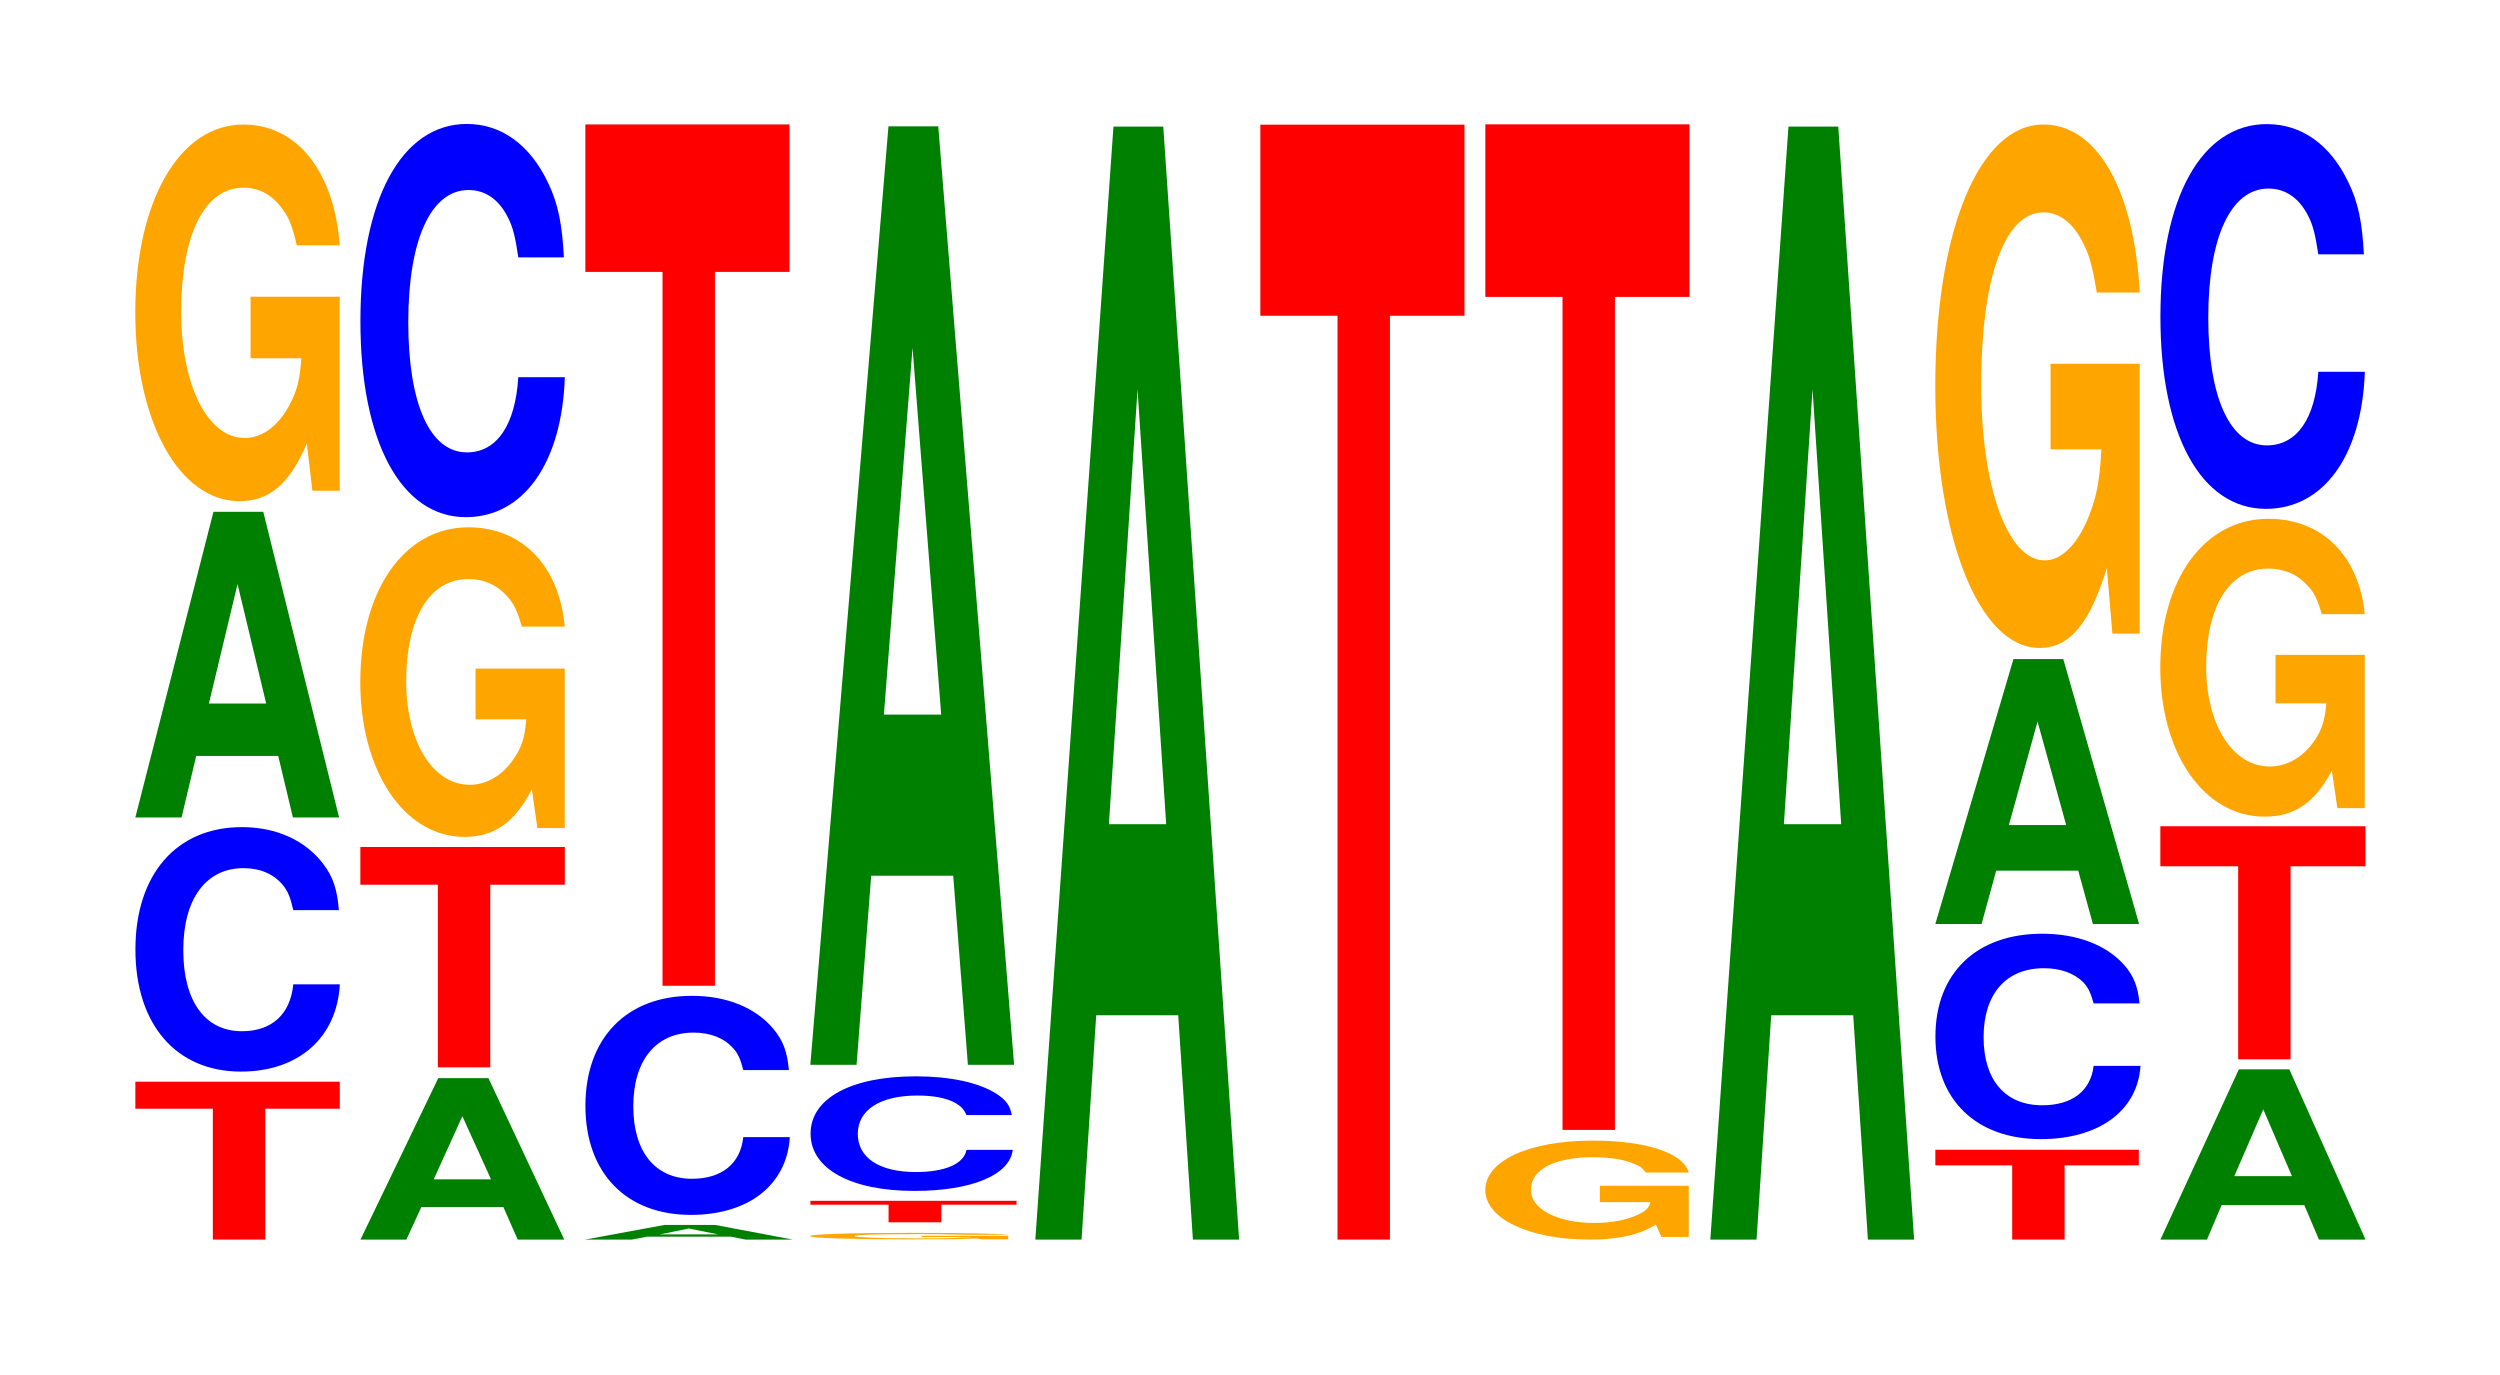 <?xml version="1.0" encoding="UTF-8"?>
<svg xmlns="http://www.w3.org/2000/svg" xmlns:xlink="http://www.w3.org/1999/xlink" width="120pt" height="66pt" viewBox="0 0 120 66" version="1.1">
<defs>
<g>
<symbol overflow="visible" id="glyph0-0">
<path style="stroke:none;" d="M 6.469 -6.281 L 10.047 -6.281 L 10.047 -7.578 L 0.234 -7.578 L 0.234 -6.281 L 3.953 -6.281 L 3.953 0 L 6.469 0 Z M 6.469 -6.281 "/>
</symbol>
<symbol overflow="visible" id="glyph1-0">
<path style="stroke:none;" d="M 10.438 -7.391 C 10.359 -8.359 10.172 -8.969 9.688 -9.609 C 8.828 -10.734 7.453 -11.375 5.781 -11.375 C 2.641 -11.375 0.672 -9.109 0.672 -5.5 C 0.672 -1.906 2.625 0.359 5.734 0.359 C 8.5 0.359 10.344 -1.266 10.484 -3.828 L 8.25 -3.828 C 8.109 -2.391 7.219 -1.578 5.781 -1.578 C 4.016 -1.578 2.969 -3.016 2.969 -5.469 C 2.969 -7.938 4.062 -9.406 5.859 -9.406 C 6.656 -9.406 7.312 -9.125 7.75 -8.594 C 8 -8.281 8.109 -8 8.25 -7.391 Z M 10.438 -7.391 "/>
</symbol>
<symbol overflow="visible" id="glyph2-0">
<path style="stroke:none;" d="M 7.234 -2.953 L 7.938 0 L 10.156 0 L 6.516 -14.672 L 4.125 -14.672 L 0.375 0 L 2.594 0 L 3.297 -2.953 Z M 6.656 -5.469 L 3.906 -5.469 L 5.281 -11.203 Z M 6.656 -5.469 "/>
</symbol>
<symbol overflow="visible" id="glyph3-0">
<path style="stroke:none;" d="M 10.422 -9.266 L 6.141 -9.266 L 6.141 -6.312 L 8.578 -6.312 C 8.516 -5.344 8.375 -4.75 8.047 -4.141 C 7.516 -3.094 6.719 -2.484 5.859 -2.484 C 4.094 -2.484 2.812 -4.984 2.812 -8.547 C 2.812 -12.25 3.938 -14.5 5.797 -14.5 C 6.562 -14.5 7.203 -14.141 7.688 -13.453 C 8 -13.031 8.156 -12.625 8.359 -11.734 L 10.422 -11.734 C 10.156 -15.281 8.375 -17.531 5.797 -17.531 C 2.719 -17.531 0.609 -13.859 0.609 -8.5 C 0.609 -3.266 2.719 0.547 5.609 0.547 C 7.047 0.547 8.016 -0.281 8.844 -2.219 L 9.109 0.047 L 10.422 0.047 Z M 10.422 -9.266 "/>
</symbol>
<symbol overflow="visible" id="glyph4-0">
<path style="stroke:none;" d="M 7.234 -1.562 L 7.922 0 L 10.156 0 L 6.516 -7.75 L 4.109 -7.75 L 0.375 0 L 2.578 0 L 3.297 -1.562 Z M 6.641 -2.891 L 3.891 -2.891 L 5.266 -5.922 Z M 6.641 -2.891 "/>
</symbol>
<symbol overflow="visible" id="glyph5-0">
<path style="stroke:none;" d="M 6.469 -8.766 L 10.047 -8.766 L 10.047 -10.578 L 0.234 -10.578 L 0.234 -8.766 L 3.953 -8.766 L 3.953 0 L 6.469 0 Z M 6.469 -8.766 "/>
</symbol>
<symbol overflow="visible" id="glyph6-0">
<path style="stroke:none;" d="M 10.422 -7.625 L 6.141 -7.625 L 6.141 -5.188 L 8.578 -5.188 C 8.516 -4.391 8.375 -3.906 8.047 -3.406 C 7.516 -2.547 6.719 -2.047 5.859 -2.047 C 4.094 -2.047 2.812 -4.094 2.812 -7.016 C 2.812 -10.062 3.938 -11.922 5.797 -11.922 C 6.562 -11.922 7.203 -11.625 7.688 -11.062 C 8 -10.703 8.156 -10.375 8.359 -9.641 L 10.422 -9.641 C 10.156 -12.562 8.375 -14.406 5.797 -14.406 C 2.719 -14.406 0.609 -11.391 0.609 -6.984 C 0.609 -2.688 2.719 0.453 5.609 0.453 C 7.047 0.453 8.016 -0.234 8.844 -1.828 L 9.109 0.031 L 10.422 0.031 Z M 10.422 -7.625 "/>
</symbol>
<symbol overflow="visible" id="glyph7-0">
<path style="stroke:none;" d="M 10.438 -11.906 C 10.359 -13.469 10.172 -14.453 9.688 -15.469 C 8.828 -17.297 7.453 -18.312 5.781 -18.312 C 2.641 -18.312 0.672 -14.672 0.672 -8.844 C 0.672 -3.062 2.625 0.562 5.734 0.562 C 8.5 0.562 10.344 -2.031 10.484 -6.156 L 8.25 -6.156 C 8.109 -3.859 7.219 -2.547 5.781 -2.547 C 4.016 -2.547 2.969 -4.859 2.969 -8.797 C 2.969 -12.766 4.062 -15.141 5.859 -15.141 C 6.656 -15.141 7.312 -14.703 7.75 -13.828 C 8 -13.344 8.109 -12.875 8.25 -11.906 Z M 10.438 -11.906 "/>
</symbol>
<symbol overflow="visible" id="glyph8-0">
<path style="stroke:none;" d="M 7.359 -0.141 L 8.078 0 L 10.344 0 L 6.625 -0.703 L 4.188 -0.703 L 0.375 0 L 2.625 0 L 3.359 -0.141 Z M 6.766 -0.25 L 3.969 -0.25 L 5.359 -0.531 Z M 6.766 -0.25 "/>
</symbol>
<symbol overflow="visible" id="glyph9-0">
<path style="stroke:none;" d="M 10.438 -6.641 C 10.359 -7.5 10.172 -8.047 9.688 -8.625 C 8.828 -9.641 7.453 -10.203 5.781 -10.203 C 2.641 -10.203 0.672 -8.172 0.672 -4.922 C 0.672 -1.703 2.625 0.312 5.734 0.312 C 8.5 0.312 10.344 -1.125 10.484 -3.422 L 8.25 -3.422 C 8.109 -2.141 7.219 -1.422 5.781 -1.422 C 4.016 -1.422 2.969 -2.719 2.969 -4.906 C 2.969 -7.109 4.062 -8.438 5.859 -8.438 C 6.656 -8.438 7.312 -8.188 7.75 -7.703 C 8 -7.438 8.109 -7.172 8.25 -6.641 Z M 10.438 -6.641 "/>
</symbol>
<symbol overflow="visible" id="glyph10-0">
<path style="stroke:none;" d="M 6.453 -34.266 L 10.031 -34.266 L 10.031 -41.344 L 0.234 -41.344 L 0.234 -34.266 L 3.938 -34.266 L 3.938 0 L 6.453 0 Z M 6.453 -34.266 "/>
</symbol>
<symbol overflow="visible" id="glyph11-0">
<path style="stroke:none;" d="M 10.109 -0.172 L 5.953 -0.172 L 5.953 -0.109 L 8.312 -0.109 C 8.266 -0.094 8.125 -0.078 7.812 -0.078 C 7.297 -0.047 6.516 -0.047 5.688 -0.047 C 3.969 -0.047 2.734 -0.094 2.734 -0.156 C 2.734 -0.219 3.828 -0.25 5.625 -0.25 C 6.375 -0.25 7 -0.25 7.469 -0.234 C 7.766 -0.234 7.922 -0.219 8.109 -0.219 L 10.109 -0.219 C 9.859 -0.266 8.125 -0.312 5.609 -0.312 C 2.625 -0.312 0.594 -0.25 0.594 -0.156 C 0.594 -0.062 2.641 0 5.453 0 C 6.844 0 7.781 0 8.578 -0.047 L 8.828 0 L 10.109 0 Z M 10.109 -0.172 "/>
</symbol>
<symbol overflow="visible" id="glyph12-0">
<path style="stroke:none;" d="M 6.516 -0.844 L 10.125 -0.844 L 10.125 -1.031 L 0.234 -1.031 L 0.234 -0.844 L 3.984 -0.844 L 3.984 0 L 6.516 0 Z M 6.516 -0.844 "/>
</symbol>
<symbol overflow="visible" id="glyph13-0">
<path style="stroke:none;" d="M 10.328 -3.469 C 10.25 -3.922 10.047 -4.203 9.578 -4.5 C 8.734 -5.031 7.375 -5.328 5.719 -5.328 C 2.609 -5.328 0.672 -4.266 0.672 -2.578 C 0.672 -0.891 2.594 0.172 5.656 0.172 C 8.406 0.172 10.234 -0.594 10.375 -1.797 L 8.156 -1.797 C 8.031 -1.125 7.125 -0.734 5.719 -0.734 C 3.969 -0.734 2.938 -1.422 2.938 -2.562 C 2.938 -3.719 4.016 -4.406 5.797 -4.406 C 6.594 -4.406 7.234 -4.281 7.656 -4.031 C 7.906 -3.875 8.031 -3.75 8.156 -3.469 Z M 10.328 -3.469 "/>
</symbol>
<symbol overflow="visible" id="glyph14-0">
<path style="stroke:none;" d="M 7.234 -9.078 L 7.938 0 L 10.156 0 L 6.516 -45.047 L 4.125 -45.047 L 0.375 0 L 2.594 0 L 3.297 -9.078 Z M 6.656 -16.812 L 3.906 -16.812 L 5.281 -34.422 Z M 6.656 -16.812 "/>
</symbol>
<symbol overflow="visible" id="glyph15-0">
<path style="stroke:none;" d="M 7.234 -10.766 L 7.938 0 L 10.156 0 L 6.516 -53.422 L 4.125 -53.422 L 0.375 0 L 2.594 0 L 3.297 -10.766 Z M 6.656 -19.938 L 3.906 -19.938 L 5.281 -40.812 Z M 6.656 -19.938 "/>
</symbol>
<symbol overflow="visible" id="glyph16-0">
<path style="stroke:none;" d="M 6.453 -44.344 L 10.031 -44.344 L 10.031 -53.516 L 0.234 -53.516 L 0.234 -44.344 L 3.938 -44.344 L 3.938 0 L 6.453 0 Z M 6.453 -44.344 "/>
</symbol>
<symbol overflow="visible" id="glyph17-0">
<path style="stroke:none;" d="M 10.375 -2.438 L 6.109 -2.438 L 6.109 -1.656 L 8.531 -1.656 C 8.484 -1.406 8.328 -1.25 8.016 -1.094 C 7.484 -0.812 6.688 -0.656 5.844 -0.656 C 4.078 -0.656 2.797 -1.312 2.797 -2.25 C 2.797 -3.219 3.922 -3.812 5.781 -3.812 C 6.531 -3.812 7.188 -3.719 7.656 -3.531 C 7.969 -3.422 8.125 -3.328 8.312 -3.078 L 10.375 -3.078 C 10.109 -4.016 8.328 -4.609 5.766 -4.609 C 2.703 -4.609 0.609 -3.641 0.609 -2.234 C 0.609 -0.859 2.719 0.141 5.594 0.141 C 7.016 0.141 7.984 -0.078 8.797 -0.578 L 9.062 0.016 L 10.375 0.016 Z M 10.375 -2.438 "/>
</symbol>
<symbol overflow="visible" id="glyph18-0">
<path style="stroke:none;" d="M 6.453 -39.984 L 10.031 -39.984 L 10.031 -48.266 L 0.234 -48.266 L 0.234 -39.984 L 3.938 -39.984 L 3.938 0 L 6.453 0 Z M 6.453 -39.984 "/>
</symbol>
<symbol overflow="visible" id="glyph19-0">
<path style="stroke:none;" d="M 6.438 -3.562 L 10 -3.562 L 10 -4.312 L 0.234 -4.312 L 0.234 -3.562 L 3.922 -3.562 L 3.922 0 L 6.438 0 Z M 6.438 -3.562 "/>
</symbol>
<symbol overflow="visible" id="glyph20-0">
<path style="stroke:none;" d="M 10.469 -6.219 C 10.391 -7.031 10.188 -7.547 9.719 -8.078 C 8.859 -9.031 7.469 -9.562 5.797 -9.562 C 2.641 -9.562 0.672 -7.672 0.672 -4.625 C 0.672 -1.594 2.625 0.297 5.734 0.297 C 8.516 0.297 10.375 -1.062 10.516 -3.219 L 8.266 -3.219 C 8.125 -2.016 7.234 -1.328 5.797 -1.328 C 4.016 -1.328 2.984 -2.547 2.984 -4.594 C 2.984 -6.672 4.062 -7.906 5.875 -7.906 C 6.672 -7.906 7.328 -7.672 7.766 -7.234 C 8.016 -6.969 8.125 -6.719 8.266 -6.219 Z M 10.469 -6.219 "/>
</symbol>
<symbol overflow="visible" id="glyph21-0">
<path style="stroke:none;" d="M 7.234 -2.562 L 7.938 0 L 10.156 0 L 6.516 -12.719 L 4.125 -12.719 L 0.375 0 L 2.594 0 L 3.297 -2.562 Z M 6.656 -4.75 L 3.906 -4.75 L 5.281 -9.719 Z M 6.656 -4.75 "/>
</symbol>
<symbol overflow="visible" id="glyph22-0">
<path style="stroke:none;" d="M 10.422 -12.891 L 6.141 -12.891 L 6.141 -8.781 L 8.578 -8.781 C 8.516 -7.438 8.375 -6.609 8.047 -5.75 C 7.516 -4.312 6.719 -3.453 5.859 -3.453 C 4.094 -3.453 2.812 -6.938 2.812 -11.875 C 2.812 -17.031 3.938 -20.156 5.797 -20.156 C 6.562 -20.156 7.203 -19.672 7.688 -18.719 C 8 -18.125 8.156 -17.562 8.359 -16.312 L 10.422 -16.312 C 10.156 -21.25 8.375 -24.375 5.797 -24.375 C 2.719 -24.375 0.609 -19.281 0.609 -11.812 C 0.609 -4.531 2.719 0.75 5.609 0.75 C 7.047 0.75 8.016 -0.391 8.844 -3.094 L 9.109 0.062 L 10.422 0.062 Z M 10.422 -12.891 "/>
</symbol>
<symbol overflow="visible" id="glyph23-0">
<path style="stroke:none;" d="M 7.281 -1.656 L 7.984 0 L 10.219 0 L 6.562 -8.172 L 4.141 -8.172 L 0.375 0 L 2.609 0 L 3.312 -1.656 Z M 6.688 -3.047 L 3.922 -3.047 L 5.312 -6.25 Z M 6.688 -3.047 "/>
</symbol>
<symbol overflow="visible" id="glyph24-0">
<path style="stroke:none;" d="M 6.484 -9.266 L 10.078 -9.266 L 10.078 -11.188 L 0.234 -11.188 L 0.234 -9.266 L 3.969 -9.266 L 3.969 0 L 6.484 0 Z M 6.484 -9.266 "/>
</symbol>
<symbol overflow="visible" id="glyph25-0">
<path style="stroke:none;" d="M 10.422 -7.328 L 6.141 -7.328 L 6.141 -5 L 8.578 -5 C 8.516 -4.234 8.375 -3.766 8.047 -3.266 C 7.516 -2.453 6.719 -1.969 5.859 -1.969 C 4.094 -1.969 2.812 -3.953 2.812 -6.75 C 2.812 -9.688 3.938 -11.469 5.797 -11.469 C 6.562 -11.469 7.203 -11.188 7.688 -10.641 C 8 -10.312 8.156 -9.984 8.359 -9.281 L 10.422 -9.281 C 10.156 -12.078 8.375 -13.859 5.797 -13.859 C 2.719 -13.859 0.609 -10.953 0.609 -6.719 C 0.609 -2.578 2.719 0.438 5.609 0.438 C 7.047 0.438 8.016 -0.219 8.844 -1.766 L 9.109 0.031 L 10.422 0.031 Z M 10.422 -7.328 "/>
</symbol>
<symbol overflow="visible" id="glyph26-0">
<path style="stroke:none;" d="M 10.438 -11.656 C 10.359 -13.172 10.172 -14.141 9.688 -15.125 C 8.828 -16.922 7.453 -17.906 5.781 -17.906 C 2.641 -17.906 0.672 -14.359 0.672 -8.656 C 0.672 -3 2.625 0.562 5.734 0.562 C 8.5 0.562 10.344 -1.984 10.484 -6.016 L 8.25 -6.016 C 8.109 -3.766 7.219 -2.484 5.781 -2.484 C 4.016 -2.484 2.969 -4.766 2.969 -8.609 C 2.969 -12.5 4.062 -14.812 5.859 -14.812 C 6.656 -14.812 7.312 -14.375 7.75 -13.531 C 8 -13.047 8.109 -12.594 8.25 -11.656 Z M 10.438 -11.656 "/>
</symbol>
</g>
</defs>
<g id="surface1">
<g style="fill:rgb(100%,0%,0%);fill-opacity:1;">
  <use xlink:href="#glyph0-0" x="6.263" y="59.5"/>
</g>
<g style="fill:rgb(0%,0%,100%);fill-opacity:1;">
  <use xlink:href="#glyph1-0" x="5.828" y="51.077"/>
</g>
<g style="fill:rgb(0%,50.194%,0%);fill-opacity:1;">
  <use xlink:href="#glyph2-0" x="6.121" y="39.239"/>
</g>
<g style="fill:rgb(100%,64.647%,0%);fill-opacity:1;">
  <use xlink:href="#glyph3-0" x="5.885" y="23.509"/>
</g>
<g style="fill:rgb(0%,50.194%,0%);fill-opacity:1;">
  <use xlink:href="#glyph4-0" x="16.928" y="59.5"/>
</g>
<g style="fill:rgb(100%,0%,0%);fill-opacity:1;">
  <use xlink:href="#glyph5-0" x="17.063" y="51.233"/>
</g>
<g style="fill:rgb(100%,64.647%,0%);fill-opacity:1;">
  <use xlink:href="#glyph6-0" x="16.685" y="39.717"/>
</g>
<g style="fill:rgb(0%,0%,100%);fill-opacity:1;">
  <use xlink:href="#glyph7-0" x="16.628" y="24.262"/>
</g>
<g style="fill:rgb(0%,50.194%,0%);fill-opacity:1;">
  <use xlink:href="#glyph8-0" x="27.706" y="59.5"/>
</g>
<g style="fill:rgb(0%,0%,100%);fill-opacity:1;">
  <use xlink:href="#glyph9-0" x="27.428" y="58.003"/>
</g>
<g style="fill:rgb(100%,0%,0%);fill-opacity:1;">
  <use xlink:href="#glyph10-0" x="27.863" y="47.317"/>
</g>
<g style="fill:rgb(100%,64.647%,0%);fill-opacity:1;">
  <use xlink:href="#glyph11-0" x="38.285" y="59.489"/>
</g>
<g style="fill:rgb(100%,0%,0%);fill-opacity:1;">
  <use xlink:href="#glyph12-0" x="38.667" y="58.67"/>
</g>
<g style="fill:rgb(0%,0%,100%);fill-opacity:1;">
  <use xlink:href="#glyph13-0" x="38.236" y="56.992"/>
</g>
<g style="fill:rgb(0%,50.194%,0%);fill-opacity:1;">
  <use xlink:href="#glyph14-0" x="38.521" y="51.112"/>
</g>
<g style="fill:rgb(0%,50.194%,0%);fill-opacity:1;">
  <use xlink:href="#glyph15-0" x="49.321" y="59.5"/>
</g>
<g style="fill:rgb(100%,0%,0%);fill-opacity:1;">
  <use xlink:href="#glyph16-0" x="60.263" y="59.5"/>
</g>
<g style="fill:rgb(100%,64.647%,0%);fill-opacity:1;">
  <use xlink:href="#glyph17-0" x="70.685" y="59.358"/>
</g>
<g style="fill:rgb(100%,0%,0%);fill-opacity:1;">
  <use xlink:href="#glyph18-0" x="71.063" y="54.235"/>
</g>
<g style="fill:rgb(0%,50.194%,0%);fill-opacity:1;">
  <use xlink:href="#glyph15-0" x="81.721" y="59.5"/>
</g>
<g style="fill:rgb(100%,0%,0%);fill-opacity:1;">
  <use xlink:href="#glyph19-0" x="92.663" y="59.5"/>
</g>
<g style="fill:rgb(0%,0%,100%);fill-opacity:1;">
  <use xlink:href="#glyph20-0" x="92.228" y="54.381"/>
</g>
<g style="fill:rgb(0%,50.194%,0%);fill-opacity:1;">
  <use xlink:href="#glyph21-0" x="92.521" y="44.353"/>
</g>
<g style="fill:rgb(100%,64.647%,0%);fill-opacity:1;">
  <use xlink:href="#glyph22-0" x="92.285" y="30.352"/>
</g>
<g style="fill:rgb(0%,50.194%,0%);fill-opacity:1;">
  <use xlink:href="#glyph23-0" x="103.325" y="59.5"/>
</g>
<g style="fill:rgb(100%,0%,0%);fill-opacity:1;">
  <use xlink:href="#glyph24-0" x="103.463" y="50.848"/>
</g>
<g style="fill:rgb(100%,64.647%,0%);fill-opacity:1;">
  <use xlink:href="#glyph25-0" x="103.085" y="38.761"/>
</g>
<g style="fill:rgb(0%,0%,100%);fill-opacity:1;">
  <use xlink:href="#glyph26-0" x="103.028" y="23.863"/>
</g>
</g>
</svg>

